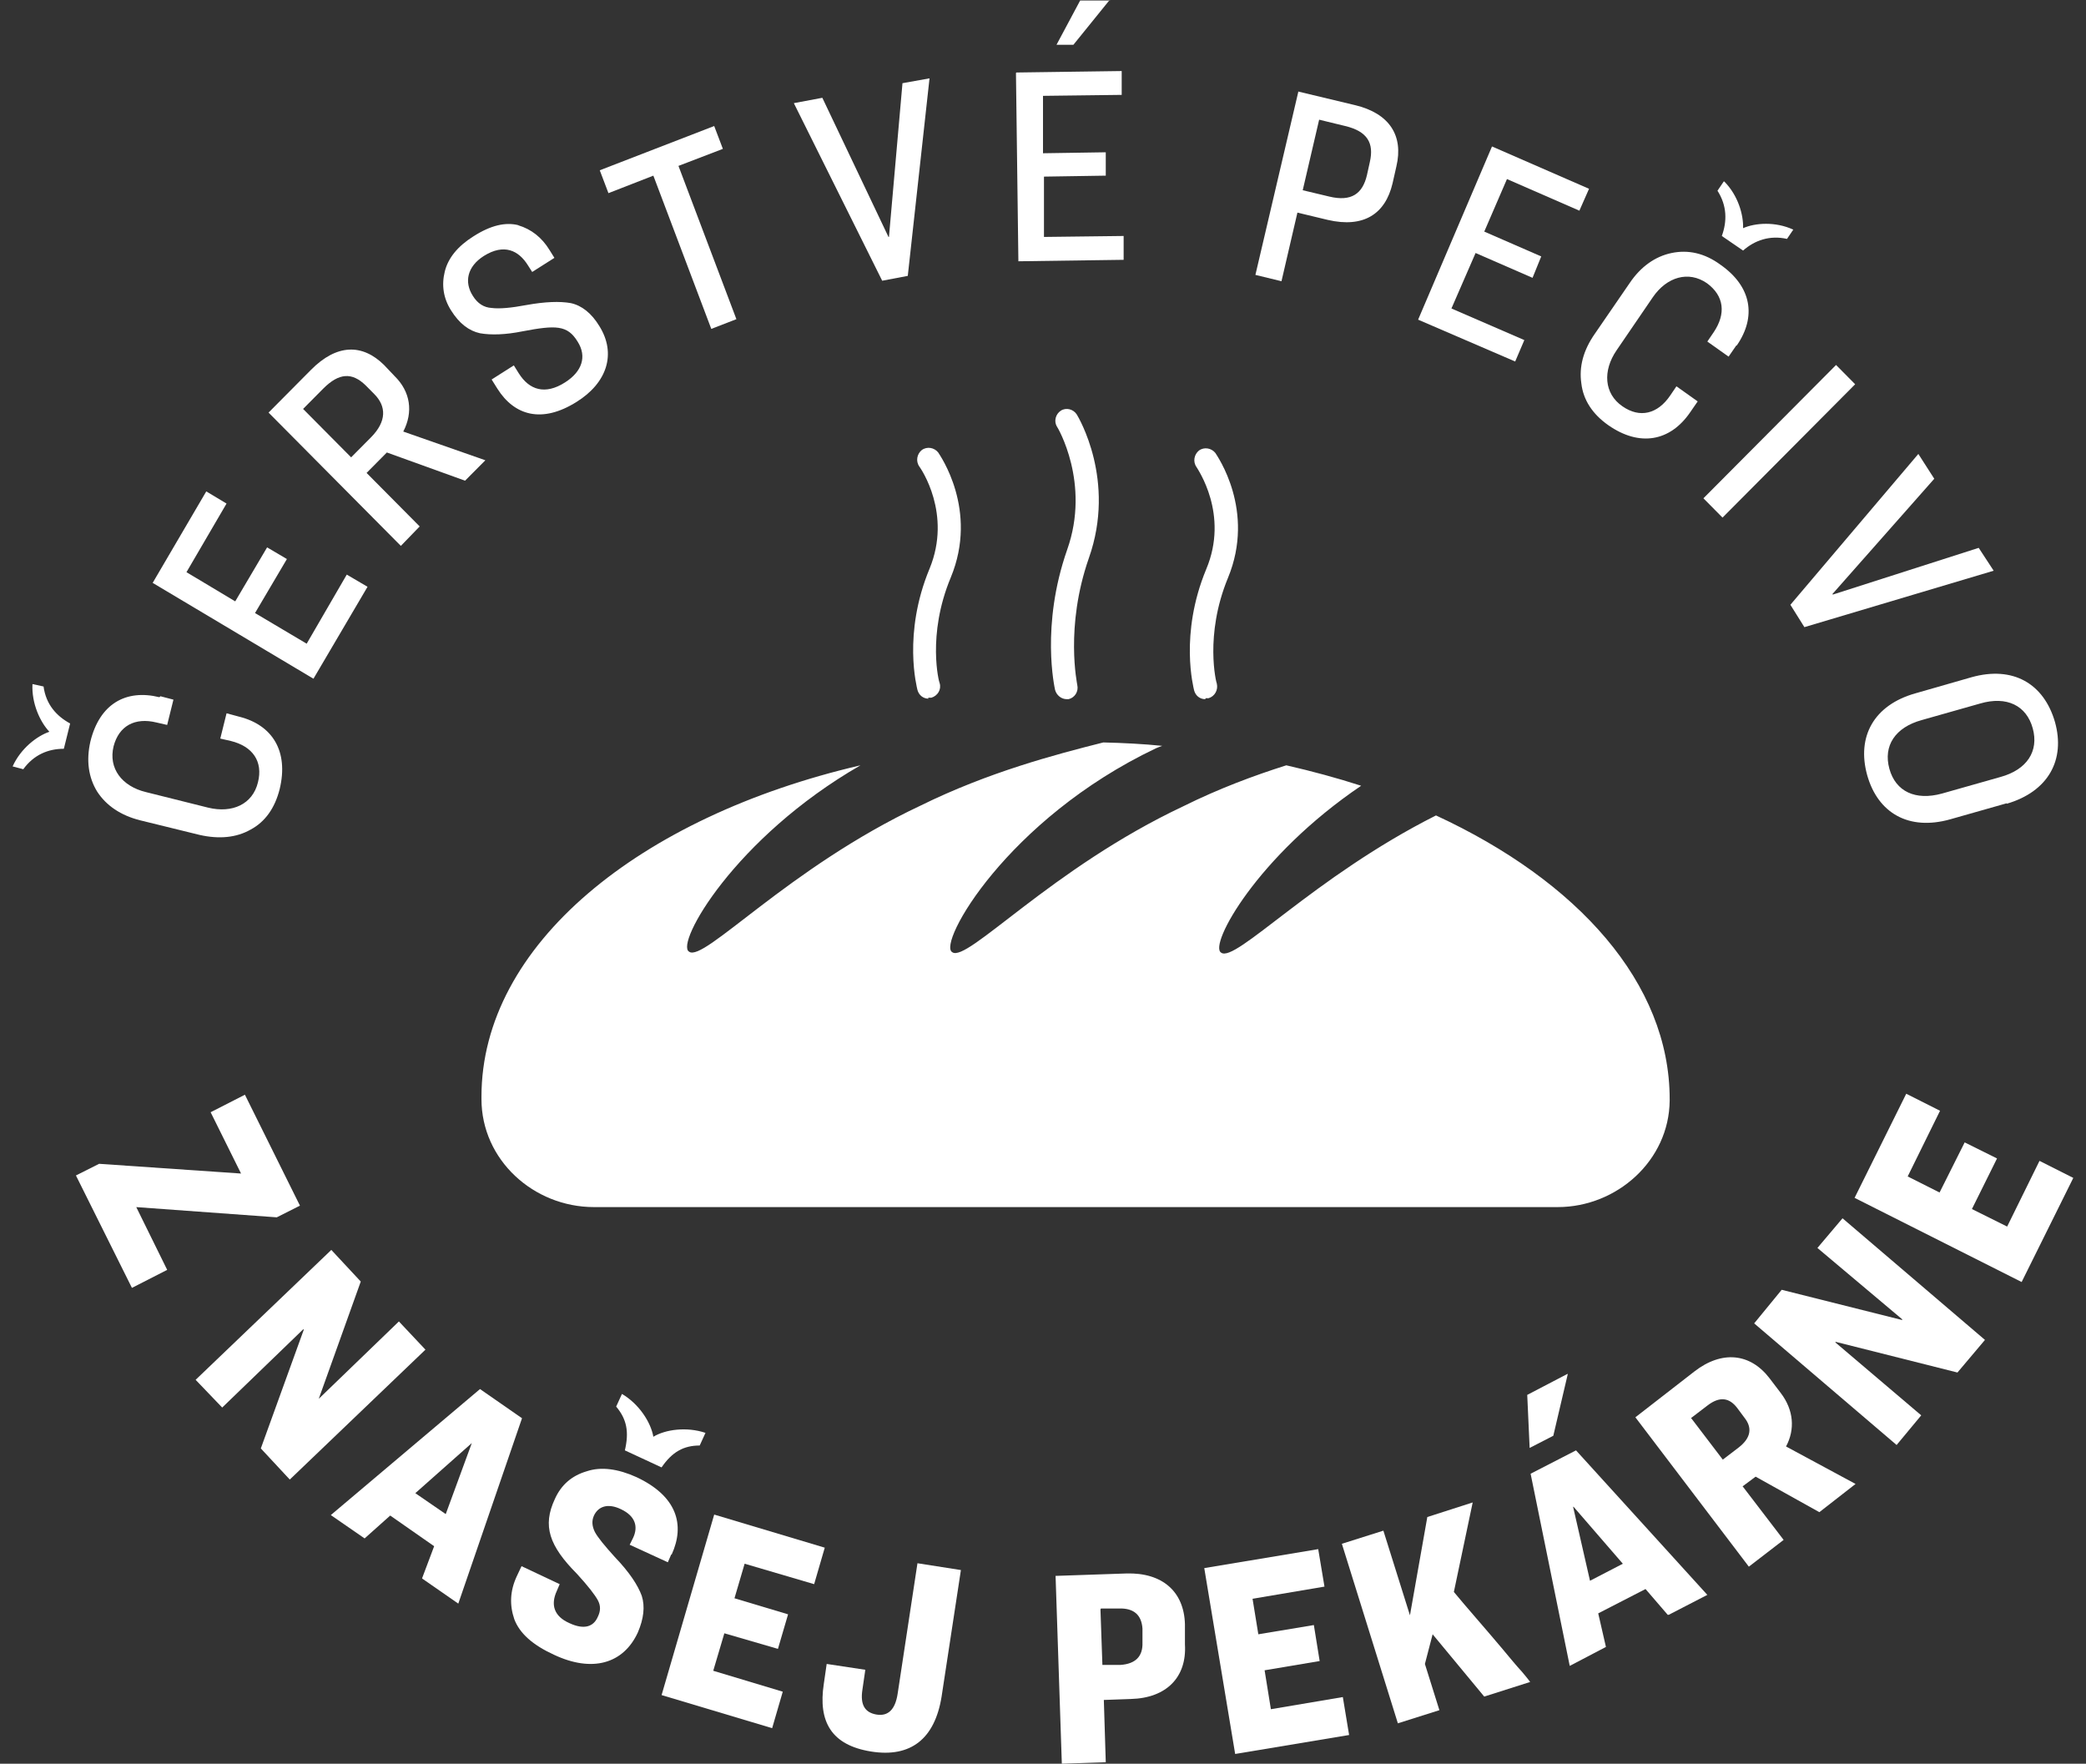<svg width="110" height="93" viewBox="0 0 110 93" fill="none" xmlns="http://www.w3.org/2000/svg">
<rect x="0" y="0" width="110" height="93" fill="#333333" stroke="none"/>
<g id="Isolation_Mode" clip-path="url(#clip0_231_6870)">
<path id="Vector" d="M0.668 40.407C1.101 39.458 1.941 38.816 2.603 38.585C2.119 38.072 1.661 37.097 1.712 36.071L2.297 36.199C2.425 37.149 2.985 37.764 3.698 38.149L3.367 39.483C2.552 39.483 1.788 39.791 1.228 40.561L0.643 40.407H0.668ZM8.459 36.713L9.146 36.892L8.815 38.226L8.255 38.098C7.109 37.816 6.269 38.278 5.989 39.355C5.709 40.51 6.422 41.459 7.695 41.767L10.979 42.588C12.252 42.895 13.322 42.408 13.602 41.254C13.882 40.15 13.322 39.355 12.176 39.073L11.616 38.945L11.947 37.611L12.609 37.79C14.366 38.226 15.231 39.612 14.747 41.613C14.493 42.613 13.984 43.332 13.22 43.742C12.456 44.178 11.539 44.255 10.521 44.024L7.389 43.255C6.371 42.998 5.607 42.485 5.124 41.741C4.665 40.997 4.538 40.099 4.767 39.099C5.251 37.123 6.626 36.328 8.408 36.764" fill="white"/>
<path id="Vector_2" d="M8.051 30.735L10.877 25.912L11.946 26.553L9.833 30.171L12.404 31.71L14.085 28.863L15.129 29.478L13.448 32.326L16.172 33.942L18.286 30.299L19.381 30.941L16.529 35.789L8.051 30.735Z" fill="white"/>
<path id="Vector_3" d="M19.331 24.937L22.131 27.759L21.138 28.785L14.162 21.756L16.403 19.498C17.752 18.138 19.101 18.113 20.247 19.241L20.807 19.831C21.647 20.652 21.8 21.73 21.265 22.756L25.594 24.27L24.524 25.347L20.4 23.859L19.331 24.937ZM15.97 21.55L18.516 24.116L19.56 23.064C20.4 22.217 20.374 21.422 19.738 20.781L19.28 20.319C18.567 19.626 17.879 19.652 17.039 20.498L15.97 21.576V21.55Z" fill="white"/>
<path id="Vector_4" d="M27.325 11.878C28.013 12.083 28.573 12.52 28.98 13.187L29.235 13.597L28.064 14.341L27.834 13.982C27.351 13.212 26.587 12.827 25.518 13.494C24.627 14.059 24.474 14.88 24.932 15.598C25.187 16.009 25.518 16.214 25.925 16.239C26.332 16.291 26.943 16.239 27.758 16.085C28.751 15.906 29.515 15.88 30.1 15.983C30.686 16.111 31.195 16.522 31.602 17.189C32.519 18.651 32.01 20.19 30.406 21.191C28.573 22.345 27.122 21.909 26.23 20.498L25.925 20.011L27.096 19.267L27.351 19.677C27.911 20.575 28.751 20.832 29.795 20.165C30.686 19.6 30.966 18.805 30.457 18.01C29.922 17.137 29.311 17.137 27.554 17.471C26.663 17.651 25.899 17.676 25.314 17.573C24.728 17.445 24.219 17.06 23.786 16.368C23.379 15.726 23.277 15.034 23.455 14.315C23.634 13.597 24.143 12.981 24.957 12.468C25.874 11.878 26.663 11.698 27.351 11.878" fill="white"/>
<path id="Vector_5" d="M31.627 8.979L37.661 6.645L38.119 7.85L35.777 8.748L38.832 16.83L37.508 17.343L34.453 9.262L32.085 10.185L31.627 8.979Z" fill="white"/>
<path id="Vector_6" d="M41.861 5.439L43.364 5.157L46.852 12.494H46.877L47.59 4.387L49.016 4.131L47.87 14.547L46.52 14.803L41.861 5.439Z" fill="white"/>
<path id="Vector_7" d="M53.6 3.823L59.15 3.746V5.003L55 5.054V8.081L58.31 8.03V9.262L55.051 9.313V12.494L59.252 12.443V13.7L53.702 13.777L53.574 3.848L53.6 3.823ZM58.513 0L56.604 2.36H55.713L56.96 0.026H58.539L58.513 0Z" fill="white"/>
<path id="Vector_8" d="M68.442 4.823L71.446 5.542C73.279 5.978 74.017 7.158 73.635 8.774L73.432 9.672C73.05 11.288 71.904 12.032 70.02 11.596L68.416 11.211L67.576 14.829L66.201 14.495L68.467 4.823H68.442ZM69.562 6.311L68.696 10.031L70.097 10.365C71.268 10.647 71.853 10.211 72.082 9.236L72.235 8.543C72.464 7.543 72.108 6.927 70.937 6.645L69.562 6.311Z" fill="white"/>
<path id="Vector_9" d="M78.677 7.723L83.794 9.955L83.285 11.109L79.466 9.442L78.269 12.212L81.273 13.521L80.815 14.65L77.811 13.341L76.538 16.266L80.382 17.933L79.899 19.062L74.781 16.856L78.677 7.723Z" fill="white"/>
<path id="Vector_10" d="M91.56 18.215L91.153 18.805L90.032 18.01L90.364 17.523C91.025 16.548 90.924 15.598 90.007 14.931C89.04 14.264 87.894 14.598 87.156 15.675L85.246 18.472C84.508 19.549 84.584 20.755 85.552 21.422C86.468 22.064 87.41 21.833 88.072 20.858L88.403 20.37L89.523 21.166L89.116 21.756C88.072 23.269 86.468 23.577 84.813 22.423C83.973 21.833 83.489 21.089 83.388 20.216C83.26 19.344 83.489 18.472 84.1 17.599L85.933 14.931C86.519 14.059 87.283 13.52 88.148 13.341C89.014 13.161 89.88 13.341 90.72 13.956C92.375 15.111 92.629 16.701 91.586 18.215M90.924 9.569C91.662 10.313 91.942 11.34 91.917 12.032C92.553 11.75 93.622 11.673 94.564 12.109L94.233 12.597C93.317 12.392 92.528 12.674 91.917 13.212L90.796 12.443C91.076 11.673 91.076 10.852 90.567 10.057L90.898 9.569H90.924Z" fill="white"/>
<path id="Vector_11" d="M96.82 19.245L89.826 26.275L90.833 27.293L97.827 20.262L96.82 19.245Z" fill="white"/>
<path id="Vector_12" d="M101.159 23.936L101.999 25.245L96.627 31.325L96.653 31.351L104.342 28.888L105.131 30.094L95.15 33.07L94.412 31.89L101.159 23.936Z" fill="white"/>
<path id="Vector_13" d="M105.818 42.357L102.839 43.203C100.649 43.819 99.02 42.87 98.46 40.869C97.9 38.842 98.816 37.174 101.006 36.559L103.959 35.712C106.149 35.096 107.778 36.045 108.364 38.072C108.924 40.073 108.007 41.741 105.818 42.382M104.417 37.097L101.337 37.97C99.936 38.355 99.3 39.329 99.631 40.535C99.962 41.741 101.006 42.228 102.406 41.844L105.487 40.971C106.887 40.587 107.523 39.612 107.192 38.406C106.861 37.2 105.818 36.687 104.417 37.097Z" fill="white"/>
<path id="Vector_14" d="M12.915 57.725L15.817 63.574L14.595 64.19L7.186 63.651L8.816 66.96L6.957 67.91L4.004 61.983L5.226 61.368L12.711 61.881L11.107 58.648L12.915 57.725Z" fill="white"/>
<path id="Vector_15" d="M17.471 65.908L19.024 67.576L16.809 73.759L21.035 69.68L22.435 71.168L15.281 78.017L13.754 76.376L16.019 70.116L15.994 70.09L11.717 74.22L10.316 72.758L17.471 65.908Z" fill="white"/>
<path id="Vector_16" d="M22.257 83.225L22.894 81.532L20.577 79.915L19.227 81.121L17.445 79.89L25.312 73.245L27.527 74.784L24.167 84.559L22.283 83.251L22.257 83.225ZM24.88 76.093L21.901 78.735L23.505 79.838L24.88 76.093Z" fill="white"/>
<path id="Vector_17" d="M35.395 81.968L35.217 82.379L33.205 81.455L33.383 81.096C33.663 80.506 33.511 79.942 32.747 79.582C32.059 79.249 31.55 79.428 31.321 79.916C31.194 80.198 31.219 80.48 31.372 80.788C31.525 81.07 31.881 81.507 32.416 82.097C33.18 82.892 33.638 83.585 33.842 84.149C34.02 84.713 33.944 85.355 33.638 86.073C32.874 87.741 31.219 88.203 29.208 87.253C28.088 86.74 27.4 86.124 27.12 85.38C26.866 84.636 26.891 83.892 27.248 83.123L27.502 82.584L29.514 83.533L29.361 83.892C29.03 84.611 29.208 85.227 30.023 85.586C30.787 85.945 31.296 85.791 31.525 85.252C31.678 84.944 31.678 84.662 31.525 84.38C31.372 84.098 31.016 83.636 30.43 82.995C28.953 81.507 28.597 80.455 29.259 79.044C29.59 78.3 30.15 77.812 30.939 77.581C31.703 77.325 32.594 77.453 33.562 77.889C35.7 78.89 36.133 80.403 35.42 81.968M32.798 73.502C33.714 74.041 34.325 75.016 34.453 75.76C35.089 75.375 36.209 75.221 37.202 75.555L36.897 76.222C36.057 76.222 35.446 76.555 34.886 77.376L32.951 76.478C33.18 75.503 33.052 74.836 32.492 74.169L32.798 73.502Z" fill="white"/>
<path id="Vector_18" d="M37.662 79.864L43.492 81.609L42.932 83.533L39.266 82.455L38.731 84.277L41.557 85.124L41.023 86.945L38.197 86.124L37.611 88.1L41.277 89.203L40.717 91.127L34.887 89.382L37.662 79.864Z" fill="white"/>
<path id="Vector_19" d="M48.38 82.43L50.671 82.789L49.653 89.459C49.296 91.691 48.023 92.692 45.936 92.358C43.848 92.025 43.135 90.793 43.441 88.792L43.593 87.74L45.63 88.048L45.477 89.1C45.35 89.921 45.63 90.306 46.216 90.408C46.827 90.511 47.209 90.152 47.336 89.305L48.38 82.43Z" fill="white"/>
<path id="Vector_20" d="M55.662 83.097L59.405 82.969C61.289 82.918 62.434 83.918 62.485 85.637V86.715C62.587 88.433 61.518 89.537 59.634 89.588L58.208 89.639L58.31 92.923L55.993 93L55.662 83.072V83.097ZM58.03 84.867L58.132 87.792H59.074C59.889 87.741 60.27 87.33 60.245 86.612V85.868C60.194 85.175 59.812 84.79 58.997 84.816H58.055L58.03 84.867Z" fill="white"/>
<path id="Vector_21" d="M63.504 82.687L69.513 81.686L69.843 83.662L66.05 84.303L66.355 86.176L69.283 85.689L69.589 87.587L66.686 88.075L67.017 90.127L70.811 89.486L71.142 91.487L65.133 92.487L63.504 82.687Z" fill="white"/>
<path id="Vector_22" d="M78.245 89.434L75.546 86.176L75.139 87.741L75.903 90.178L73.713 90.871L70.76 81.404L72.949 80.712L74.35 85.176L75.266 79.993L77.659 79.224L76.666 83.944C77.278 84.688 78.321 85.868 79.162 86.869C79.594 87.382 79.925 87.793 80.256 88.152C80.562 88.511 80.689 88.69 80.689 88.69L78.27 89.46L78.245 89.434Z" fill="white"/>
<path id="Vector_23" d="M82.674 72.45L81.91 75.708L80.662 76.35L80.535 73.553L82.648 72.45H82.674ZM87.944 85.15L86.773 83.79L84.278 85.073L84.685 86.843L82.776 87.843L80.713 77.71L83.107 76.478L90.032 84.098L87.995 85.15H87.944ZM82.954 79.454L83.845 83.354L85.576 82.456L82.979 79.454H82.954Z" fill="white"/>
<path id="Vector_24" d="M91.916 78.403L94.055 81.199L92.221 82.61L86.238 74.734L89.344 72.322C90.796 71.194 92.298 71.347 93.316 72.681L93.902 73.451C94.589 74.349 94.665 75.375 94.182 76.273L97.848 78.249L95.939 79.737L92.578 77.864L91.89 78.377L91.916 78.403ZM89.166 74.76L90.847 76.966L91.687 76.325C92.349 75.811 92.4 75.273 91.992 74.76L91.61 74.246C91.203 73.708 90.694 73.605 90.032 74.118L89.192 74.76H89.166Z" fill="white"/>
<path id="Vector_25" d="M92.502 69.782L93.953 68.011L100.293 69.602L100.318 69.576L95.837 65.805L97.161 64.24L104.672 70.654L103.221 72.373L96.805 70.757L96.779 70.782L101.311 74.631L100.013 76.195L92.502 69.782Z" fill="white"/>
<path id="Vector_26" d="M97.797 63.163L100.521 57.673L102.303 58.571L100.597 62.034L102.278 62.881L103.602 60.238L105.308 61.085L103.984 63.753L105.842 64.677L107.548 61.213L109.33 62.111L106.606 67.601L97.797 63.163Z" fill="white"/>
<path id="Vector_27" d="M71.777 41.433C70.504 41.022 69.18 40.663 67.83 40.355C66.125 40.894 64.266 41.587 62.407 42.51C55.431 45.794 50.976 50.797 50.212 50.207C49.423 49.771 53.089 43.203 60.956 39.457C61.058 39.406 61.16 39.38 61.287 39.329C60.269 39.226 59.25 39.175 58.181 39.149C55.635 39.791 52.122 40.714 48.532 42.485C41.556 45.768 37.1 50.771 36.337 50.181C35.598 49.771 38.73 44.178 45.375 40.355C33.689 43.075 25.389 49.848 25.389 57.826C25.389 57.878 25.389 57.903 25.389 57.955C25.389 61.162 28.138 63.65 31.321 63.65C41.556 63.65 71.7 63.65 82.139 63.65C85.27 63.65 88.02 61.187 88.046 58.032V57.955C88.046 51.849 83.208 46.461 75.723 42.998C69.256 46.256 65.132 50.797 64.393 50.232C63.731 49.848 66.277 45.153 71.777 41.433Z" fill="white"/>
<path id="Vector_28" d="M48.965 36.84C48.685 36.84 48.456 36.661 48.379 36.379C48.354 36.251 47.59 33.428 49.016 29.991C50.212 27.092 48.557 24.706 48.481 24.603C48.278 24.321 48.354 23.936 48.608 23.731C48.889 23.526 49.27 23.602 49.474 23.859C49.55 23.987 51.613 26.886 50.136 30.452C48.863 33.505 49.525 36.02 49.55 36.02C49.652 36.353 49.449 36.687 49.118 36.789C49.067 36.789 49.016 36.789 48.939 36.789" fill="white"/>
<path id="Vector_29" d="M56.248 36.867C55.968 36.867 55.713 36.661 55.637 36.379C55.611 36.251 54.873 32.993 56.273 28.99C57.521 25.476 55.764 22.525 55.739 22.5C55.561 22.217 55.663 21.833 55.943 21.653C56.223 21.473 56.605 21.576 56.783 21.858C56.859 21.986 58.87 25.322 57.419 29.427C56.146 33.069 56.808 36.071 56.808 36.123C56.885 36.456 56.681 36.789 56.35 36.867C56.299 36.867 56.248 36.867 56.197 36.867" fill="white"/>
<path id="Vector_30" d="M63.555 36.867C63.275 36.867 63.045 36.687 62.969 36.405C62.944 36.277 62.18 33.455 63.606 30.017C64.828 27.118 63.147 24.732 63.096 24.629C62.893 24.347 62.969 23.962 63.224 23.757C63.504 23.552 63.886 23.629 64.089 23.885C64.166 24.014 66.228 26.913 64.751 30.479C63.504 33.506 64.14 36.02 64.166 36.046C64.242 36.379 64.064 36.713 63.733 36.816C63.682 36.816 63.631 36.816 63.58 36.816" fill="white"/>
</g>
<defs>
<clipPath id="clip0_231_6870">
<rect width="108.663" height="93" fill="white" transform="translate(0.668)"/>
</clipPath>
</defs>
</svg>
